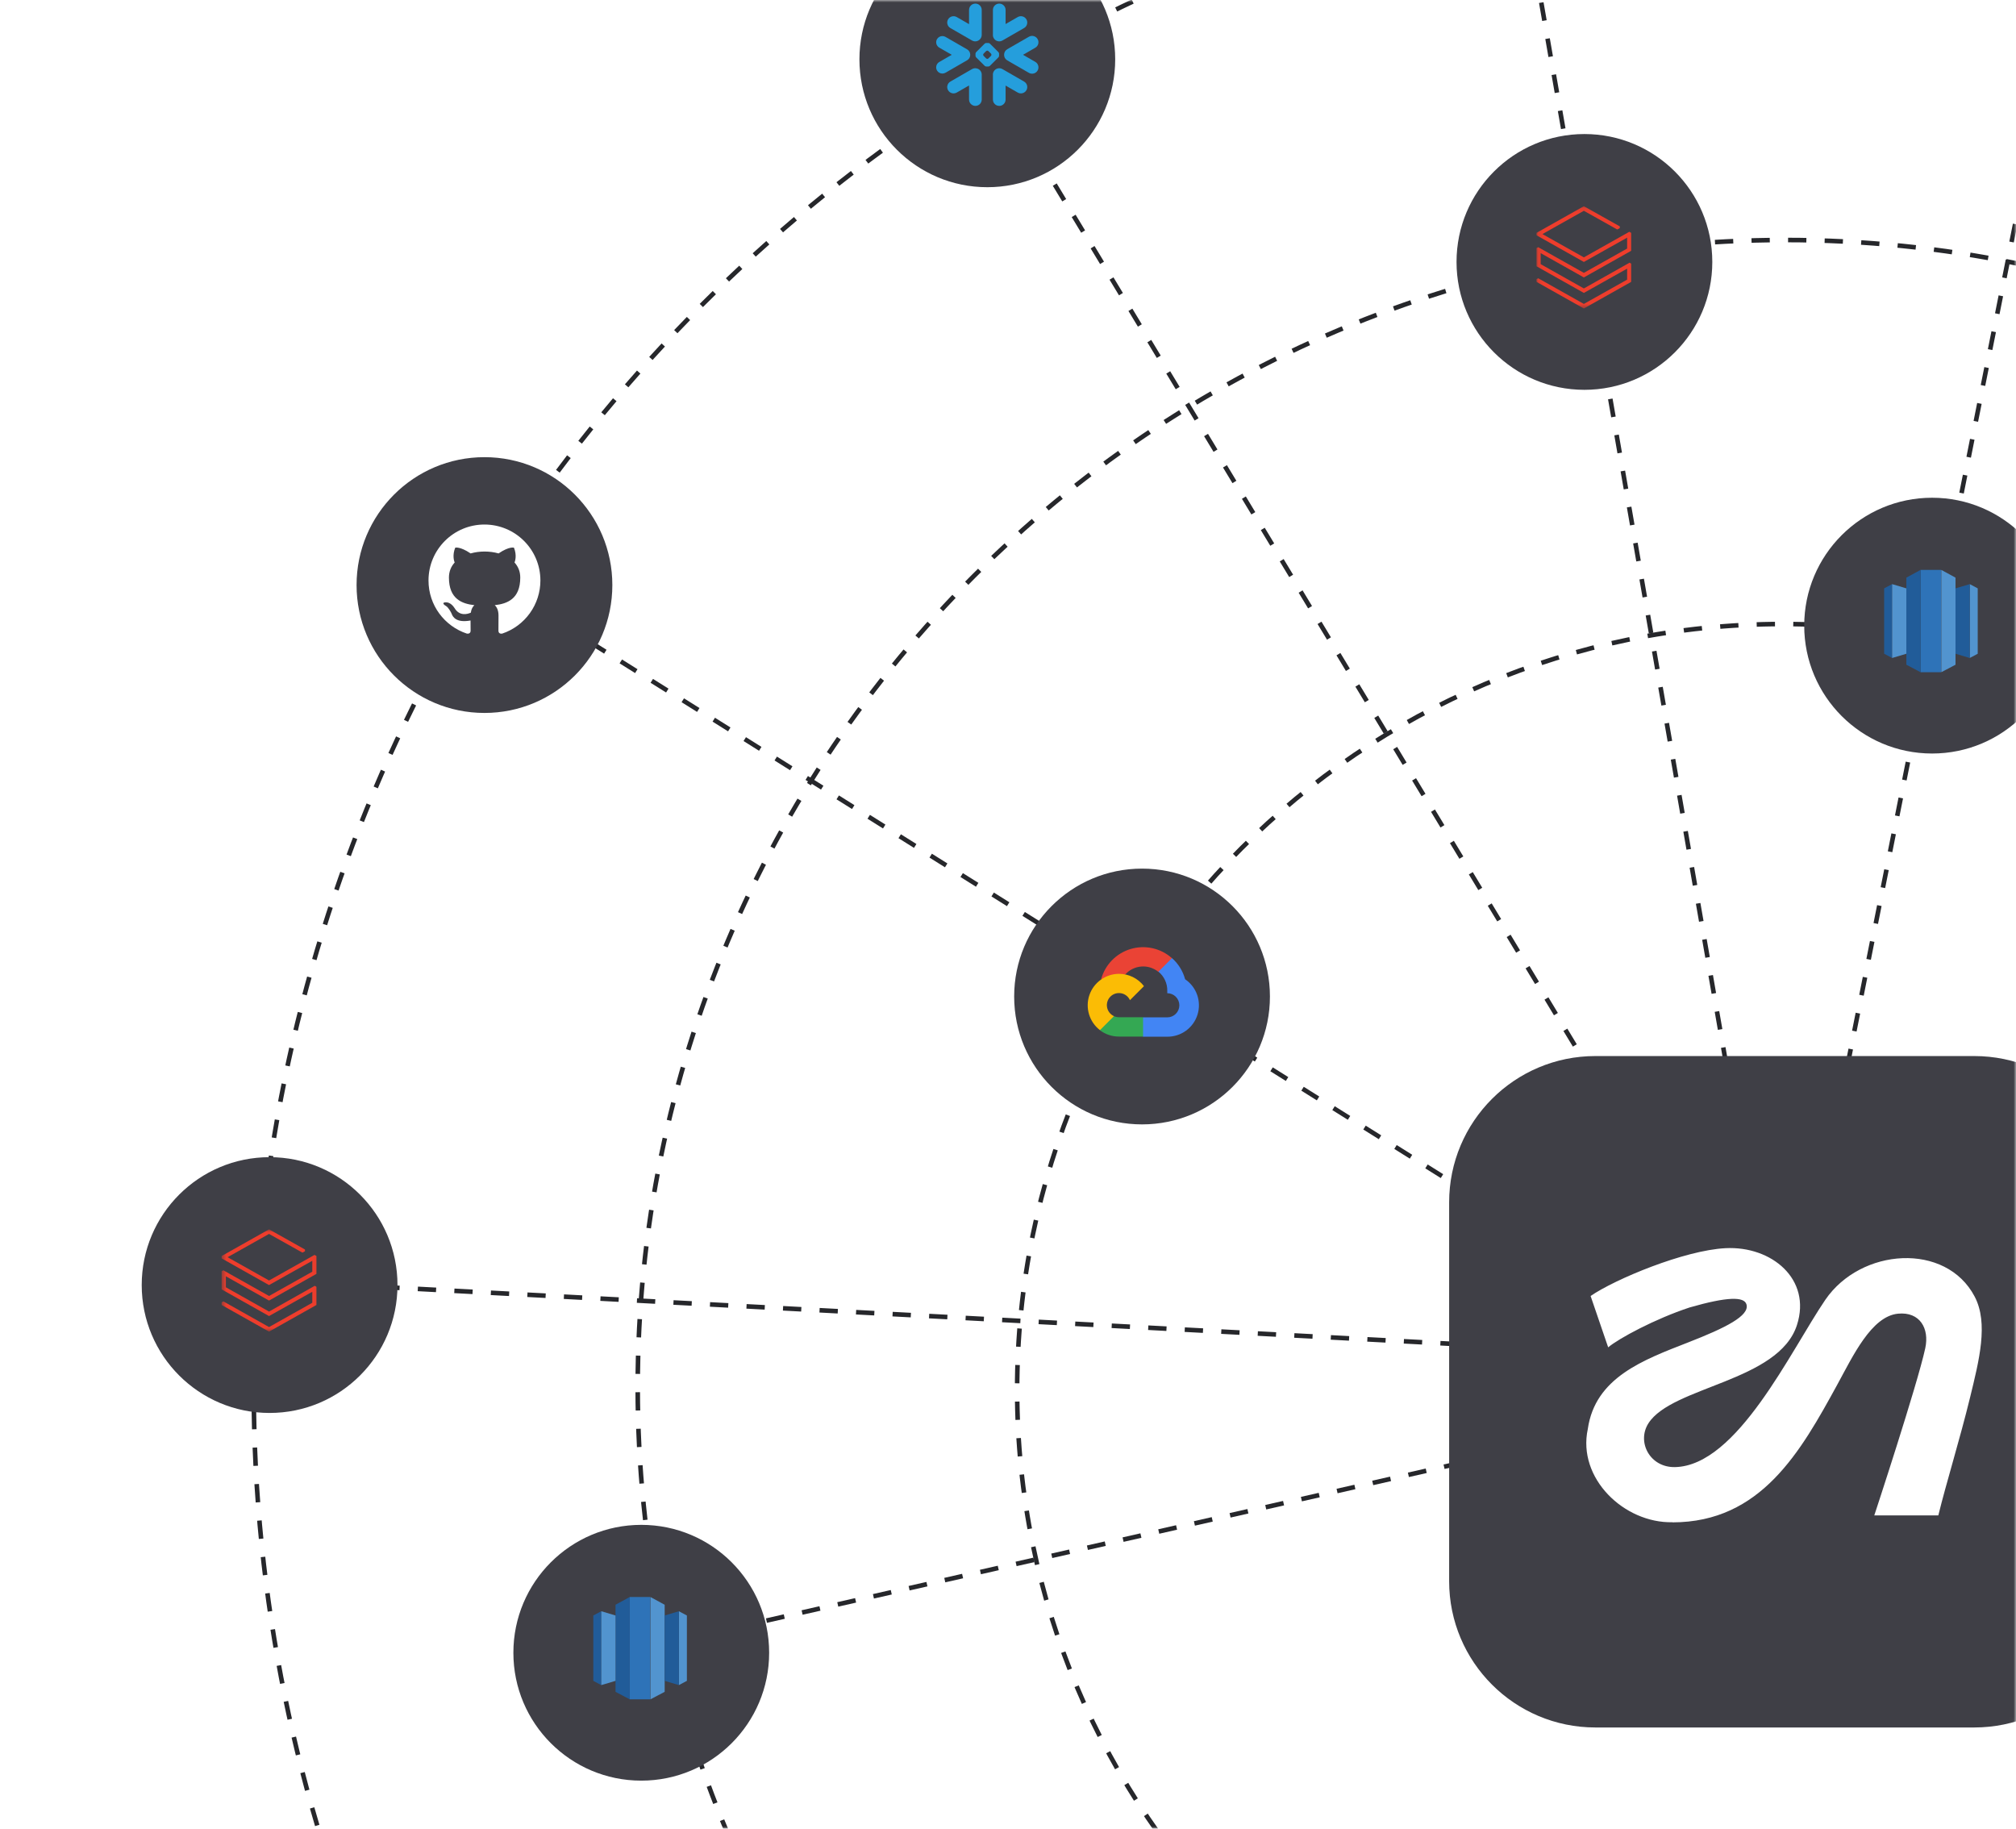 <svg width="441" height="400" viewBox="0 0 441 400" fill="none" xmlns="http://www.w3.org/2000/svg">
<g clip-path="url(#clip0_2780_17672)">
<mask id="mask0_2780_17672" style="mask-type:luminance" maskUnits="userSpaceOnUse" x="0" y="0" width="441" height="400">
<path d="M0 0H441V376C441 389.255 430.255 400 417 400H0V0Z" fill="white"/>
</mask>
<g mask="url(#mask0_2780_17672)">
<path d="M375 297L55 280" stroke="#26272B" stroke-dasharray="4 4"/>
<path d="M390 304L139 361" stroke="#26272B" stroke-dasharray="4 4"/>
<path d="M390 304L106 126" stroke="#26272B" stroke-dasharray="4 4"/>
<path d="M390 304L187 -32" stroke="#26272B" stroke-dasharray="4 4"/>
<path d="M390 304L445 28" stroke="#26272B" stroke-dasharray="4 4"/>
<path d="M390 304L328 -52" stroke="#26272B" stroke-dasharray="4 4"/>
<path d="M390 471.5C482.508 471.5 557.5 396.508 557.5 304C557.5 211.492 482.508 136.5 390 136.5C297.492 136.5 222.5 211.492 222.5 304C222.5 396.508 297.492 471.5 390 471.5Z" stroke="#26272B" stroke-dasharray="4 4"/>
<g filter="url(#filter0_d_2780_17672)">
<path d="M422.648 107.875H422.648C407.198 107.875 394.673 120.4 394.673 135.85V135.85C394.673 151.3 407.198 163.825 422.648 163.825H422.648C438.098 163.825 450.623 151.3 450.623 135.85V135.85C450.623 120.4 438.098 107.875 422.648 107.875Z" fill="#3F3F46"/>
</g>
<path d="M424.603 124.66H420.127V147.04H424.603V124.66Z" fill="#2E73B8"/>
<path d="M420.126 124.66L417.015 126.352V145.402L420.126 147.04V124.66Z" fill="#215C99"/>
<path d="M424.657 124.66V147.04L427.769 145.402V126.352L424.657 124.66Z" fill="#5294CF"/>
<path d="M430.88 127.771L432.627 128.699V143.001L430.88 143.929V127.771Z" fill="#5294CF"/>
<path d="M430.88 143.929L427.769 143.001V128.699L430.88 127.771V143.929Z" fill="#215C99"/>
<path d="M412.157 128.699V143.001L413.904 143.929V127.771L412.157 128.699Z" fill="#215C99"/>
<path d="M413.904 127.771L417.016 128.699V143.001L413.904 143.929V127.771Z" fill="#5294CF"/>
<path d="M390.5 554.5C529.123 554.5 641.5 442.123 641.5 303.5C641.5 164.877 529.123 52.5 390.5 52.5C251.877 52.5 139.5 164.877 139.5 303.5C139.5 442.123 251.877 554.5 390.5 554.5Z" stroke="#26272B" stroke-dasharray="4 4"/>
<path d="M390.5 638.5C575.515 638.5 725.5 488.515 725.5 303.5C725.5 118.485 575.515 -31.5 390.5 -31.5C205.485 -31.5 55.5 118.485 55.5 303.5C55.5 488.515 205.485 638.5 390.5 638.5Z" stroke="#26272B" stroke-dasharray="4 4"/>
<g filter="url(#filter1_d_2780_17672)">
<path d="M215.975 -16H215.975C200.525 -16 188 -3.475 188 11.975V11.975C188 27.425 200.525 39.95 215.975 39.95H215.975C231.425 39.95 243.95 27.425 243.95 11.975V11.975C243.95 -3.475 231.425 -16 215.975 -16Z" fill="#3F3F46"/>
</g>
<path d="M224.018 17.84L219.282 15.111C218.617 14.729 217.766 14.956 217.381 15.62C217.231 15.882 217.173 16.169 217.201 16.449V21.782C217.201 22.544 217.822 23.164 218.588 23.164C219.352 23.164 219.973 22.544 219.973 21.782V18.715L222.627 20.244C223.292 20.628 224.145 20.398 224.528 19.735C224.913 19.071 224.685 18.222 224.018 17.84Z" fill="#259EDC"/>
<path d="M212.24 11.993C212.248 11.501 211.988 11.042 211.56 10.795L206.825 8.068C206.619 7.949 206.383 7.887 206.147 7.887C205.661 7.887 205.21 8.146 204.968 8.564C204.593 9.212 204.816 10.043 205.466 10.417L208.195 11.987L205.466 13.56C205.151 13.741 204.925 14.033 204.833 14.383C204.738 14.733 204.786 15.099 204.968 15.412C205.21 15.831 205.661 16.09 206.145 16.09C206.383 16.09 206.619 16.028 206.825 15.909L211.56 13.182C211.984 12.937 212.244 12.482 212.24 11.993Z" fill="#259EDC"/>
<path d="M207.899 6.135L212.635 8.862C213.187 9.182 213.869 9.077 214.304 8.653C214.58 8.399 214.752 8.037 214.752 7.635V2.169C214.752 1.405 214.131 0.785 213.367 0.785C212.601 0.785 211.98 1.405 211.98 2.169V5.28L209.29 3.731C208.625 3.347 207.774 3.575 207.389 4.238C207.004 4.902 207.234 5.751 207.899 6.135Z" fill="#259EDC"/>
<path d="M218.548 12.214C218.548 12.319 218.487 12.463 218.413 12.54L216.536 14.412C216.461 14.486 216.314 14.547 216.209 14.547H215.731C215.627 14.547 215.479 14.486 215.405 14.412L213.526 12.54C213.451 12.463 213.391 12.319 213.391 12.214V11.737C213.391 11.631 213.451 11.486 213.526 11.412L215.405 9.537C215.479 9.463 215.627 9.402 215.731 9.402H216.209C216.314 9.402 216.461 9.463 216.536 9.537L218.413 11.412C218.487 11.486 218.548 11.631 218.548 11.737V12.214ZM216.872 11.985V11.964C216.872 11.888 216.828 11.781 216.774 11.725L216.219 11.174C216.165 11.118 216.058 11.074 215.979 11.074H215.959C215.883 11.074 215.776 11.118 215.719 11.174L215.167 11.725C215.112 11.78 215.068 11.886 215.068 11.964V11.985C215.068 12.063 215.112 12.17 215.167 12.224L215.719 12.777C215.776 12.831 215.883 12.876 215.959 12.876H215.979C216.058 12.876 216.165 12.831 216.219 12.777L216.774 12.224C216.828 12.17 216.872 12.063 216.872 11.985Z" fill="#259EDC"/>
<path d="M219.282 8.862L224.018 6.135C224.684 5.753 224.913 4.902 224.528 4.238C224.143 3.575 223.292 3.347 222.627 3.731L219.974 5.26V2.169C219.974 1.405 219.353 0.785 218.589 0.785C217.823 0.785 217.202 1.405 217.202 2.169V7.526C217.175 7.804 217.23 8.094 217.381 8.355C217.766 9.019 218.617 9.246 219.282 8.862Z" fill="#259EDC"/>
<path d="M213.585 14.95C213.27 14.89 212.933 14.94 212.635 15.111L207.899 17.84C207.234 18.222 207.004 19.071 207.389 19.735C207.774 20.4 208.625 20.628 209.29 20.244L211.98 18.695V21.782C211.98 22.544 212.601 23.164 213.367 23.164C214.131 23.164 214.752 22.544 214.752 21.782V16.316C214.752 15.626 214.246 15.055 213.585 14.95Z" fill="#259EDC"/>
<path d="M226.977 8.547C226.594 7.881 225.742 7.654 225.076 8.038L220.34 10.765C219.887 11.027 219.637 11.505 219.645 11.992C219.641 12.477 219.891 12.95 220.34 13.207L225.076 15.936C225.742 16.318 226.592 16.091 226.977 15.427C227.362 14.764 227.133 13.915 226.467 13.531L223.786 11.986L226.467 10.442C227.135 10.059 227.362 9.211 226.977 8.547Z" fill="#259EDC"/>
<g filter="url(#filter2_d_2780_17672)">
<path d="M58.975 252.119H58.975C43.525 252.119 31 264.644 31 280.094V280.094C31 295.544 43.525 308.069 58.975 308.069H58.975C74.425 308.069 86.95 295.544 86.95 280.094V280.094C86.95 264.644 74.425 252.119 58.975 252.119Z" fill="#3F3F46"/>
</g>
<mask id="mask1_2780_17672" style="mask-type:luminance" maskUnits="userSpaceOnUse" x="48" y="268" width="22" height="24">
<path d="M69.932 268.904H48.484V291.284H69.932V268.904Z" fill="white"/>
</mask>
<g mask="url(#mask1_2780_17672)">
<path d="M69.22 285.449V281.478L68.859 281.257L58.852 286.892L49.407 281.578V279.172L58.852 284.486L69.22 278.65V274.74L68.799 274.499L58.852 280.094L49.788 275.001L58.852 269.907L66.152 273.998L66.713 273.697V273.316L58.852 268.904L48.484 274.74V275.261L58.852 281.097L68.317 275.783V278.169L58.852 283.483L48.865 277.868L48.484 278.069V282.039L58.852 287.875L68.317 282.561V284.967L58.852 290.281L48.865 284.666L48.484 284.867V285.449L58.852 291.284L69.22 285.449Z" fill="#EE3D2C"/>
</g>
<g filter="url(#filter3_d_2780_17672)">
<path d="M346.591 28.32H346.591C331.141 28.32 318.616 40.845 318.616 56.295V56.295C318.616 71.745 331.141 84.27 346.591 84.27H346.591C362.041 84.27 374.566 71.745 374.566 56.295V56.295C374.566 40.845 362.041 28.32 346.591 28.32Z" fill="#3F3F46"/>
</g>
<mask id="mask2_2780_17672" style="mask-type:luminance" maskUnits="userSpaceOnUse" x="336" y="45" width="22" height="23">
<path d="M357.548 45.105H336.101V67.485H357.548V45.105Z" fill="white"/>
</mask>
<g mask="url(#mask2_2780_17672)">
<path d="M356.836 61.65V57.679L356.475 57.459L346.468 63.094L337.023 57.779V55.373L346.468 60.687L356.836 54.852V50.941L356.415 50.7L346.468 56.295L337.404 51.202L346.468 46.108L353.768 50.199L354.329 49.898V49.517L346.468 45.105L336.101 50.941V51.462L346.468 57.298L355.934 51.984V54.37L346.468 59.684L336.482 54.069L336.101 54.27V58.241L346.468 64.076L355.934 58.762V61.168L346.468 66.483L336.482 60.868L336.101 61.068V61.65L346.468 67.485L356.836 61.65Z" fill="#EE3D2C"/>
</g>
<g filter="url(#filter4_d_2780_17672)">
<path d="M105.975 99H105.975C90.525 99 78 111.525 78 126.975V126.975C78 142.425 90.525 154.95 105.975 154.95H105.975C121.425 154.95 133.95 142.425 133.95 126.975V126.975C133.95 111.525 121.425 99 105.975 99Z" fill="#3F3F46"/>
</g>
<path d="M105.974 114.736C99.212 114.736 93.735 120.213 93.735 126.975C93.735 132.391 97.239 136.965 102.104 138.587C102.716 138.694 102.945 138.327 102.945 138.006C102.945 137.715 102.93 136.751 102.93 135.726C99.855 136.292 99.059 134.977 98.814 134.288C98.677 133.936 98.08 132.85 97.56 132.559C97.132 132.33 96.52 131.764 97.545 131.749C98.509 131.733 99.197 132.636 99.427 133.003C100.528 134.854 102.287 134.334 102.991 134.013C103.098 133.217 103.419 132.682 103.771 132.376C101.048 132.07 98.203 131.014 98.203 126.333C98.203 125.002 98.677 123.9 99.457 123.044C99.335 122.738 98.906 121.483 99.579 119.8C99.579 119.8 100.604 119.479 102.945 121.055C103.924 120.779 104.965 120.642 106.005 120.642C107.045 120.642 108.086 120.779 109.065 121.055C111.405 119.464 112.43 119.8 112.43 119.8C113.104 121.483 112.675 122.738 112.553 123.044C113.333 123.9 113.807 124.986 113.807 126.333C113.807 131.029 110.946 132.07 108.223 132.376C108.667 132.758 109.049 133.493 109.049 134.64C109.049 136.277 109.034 137.593 109.034 138.006C109.034 138.327 109.264 138.709 109.876 138.587C112.305 137.767 114.416 136.205 115.912 134.122C117.408 132.039 118.213 129.54 118.213 126.975C118.213 120.213 112.736 114.736 105.974 114.736Z" fill="white"/>
<g filter="url(#filter5_d_2780_17672)">
<path d="M249.824 189H249.823C234.373 189 221.849 201.525 221.849 216.975V216.975C221.849 232.425 234.373 244.95 249.823 244.95H249.824C265.274 244.95 277.798 232.425 277.798 216.975V216.975C277.798 201.525 265.274 189 249.824 189Z" fill="#3F3F46"/>
</g>
<path d="M253.375 212.578H254.117L256.233 210.463L256.336 209.565C255.125 208.495 253.661 207.752 252.082 207.406C250.503 207.06 248.862 207.122 247.314 207.586C245.766 208.051 244.362 208.902 243.235 210.06C242.107 211.217 241.293 212.643 240.87 214.203C241.106 214.107 241.367 214.091 241.612 214.159L245.843 213.461C245.843 213.461 246.058 213.105 246.169 213.127C247.075 212.132 248.328 211.52 249.671 211.418C251.013 211.316 252.344 211.731 253.39 212.578H253.375Z" fill="#EA4335"/>
<path d="M259.245 214.203C258.759 212.413 257.761 210.803 256.373 209.572L253.404 212.541C254.023 213.046 254.519 213.686 254.854 214.411C255.19 215.136 255.356 215.928 255.341 216.727V217.254C255.688 217.254 256.032 217.322 256.352 217.455C256.673 217.587 256.964 217.782 257.21 218.027C257.455 218.273 257.649 218.564 257.782 218.884C257.915 219.205 257.983 219.549 257.983 219.896C257.983 220.243 257.915 220.586 257.782 220.907C257.649 221.227 257.455 221.518 257.21 221.764C256.964 222.009 256.673 222.204 256.352 222.336C256.032 222.469 255.688 222.538 255.341 222.538H250.057L249.53 223.072V226.241L250.057 226.768H255.341C256.817 226.779 258.257 226.316 259.449 225.445C260.64 224.575 261.52 223.344 261.958 221.935C262.395 220.526 262.368 219.013 261.88 217.621C261.391 216.228 260.467 215.03 259.245 214.203Z" fill="#4285F4"/>
<path d="M244.766 226.739H250.05V222.509H244.766C244.389 222.509 244.017 222.428 243.675 222.271L242.933 222.502L240.803 224.617L240.617 225.359C241.812 226.261 243.269 226.746 244.766 226.739Z" fill="#34A853"/>
<path d="M244.766 213.016C243.334 213.024 241.941 213.48 240.78 214.319C239.62 215.157 238.751 216.338 238.294 217.695C237.837 219.052 237.815 220.517 238.232 221.887C238.648 223.257 239.482 224.462 240.617 225.335L243.682 222.27C243.293 222.094 242.952 221.826 242.689 221.49C242.425 221.153 242.248 220.757 242.171 220.337C242.094 219.916 242.121 219.484 242.248 219.076C242.375 218.668 242.6 218.297 242.902 217.994C243.204 217.692 243.575 217.468 243.983 217.34C244.391 217.213 244.824 217.187 245.244 217.263C245.665 217.34 246.06 217.518 246.397 217.781C246.734 218.044 247.002 218.385 247.178 218.775L250.243 215.71C249.6 214.869 248.77 214.188 247.82 213.72C246.87 213.253 245.825 213.012 244.766 213.016Z" fill="#FBBC05"/>
<g filter="url(#filter6_d_2780_17672)">
<path d="M431.868 230H349C331.327 230 317 244.327 317 262V344.868C317 362.541 331.327 376.868 349 376.868H431.868C449.541 376.868 463.868 362.541 463.868 344.868V262C463.868 244.327 449.541 230 431.868 230Z" fill="#3F3F46"/>
</g>
<path d="M365.873 332.973C355.282 333.213 345.01 323.369 347.331 312.59C348.932 301.305 359.497 297.463 369.262 293.648C377.479 290.447 382.761 287.805 382.041 285.324C381.534 283.59 377.879 283.617 369.608 285.991C362.005 288.499 354.108 292.768 351.787 294.715L347.945 283.483C353.254 279.828 368.435 273.478 377.479 273.025C387.537 272.518 396.314 279.801 393.086 289.833C389.084 302.239 365.767 303.226 360.591 311.336C358.003 315.392 360.884 321.021 366.407 320.914C380.04 320.621 391.699 295.462 399.276 284.337C407.066 272.918 425.688 271.664 431.958 283.617C435.026 289.459 432.918 297.597 430.971 305.6C428.703 314.911 425.742 324.383 424.008 331.479H410.001C410.001 331.479 419.419 302.906 421.153 294.902C422.087 290.553 419.952 286.898 415.203 287.352C409.361 287.912 405.305 296.663 401.89 302.906C393.913 317.473 385.242 333 365.847 333L365.873 332.973Z" fill="white"/>
<g filter="url(#filter7_d_2780_17672)">
<path d="M140.277 332.547H140.277C124.826 332.547 112.302 345.072 112.302 360.522V360.522C112.302 375.972 124.826 388.497 140.277 388.497H140.277C155.727 388.497 168.251 375.972 168.251 360.522V360.522C168.251 345.072 155.727 332.547 140.277 332.547Z" fill="#3F3F46"/>
</g>
<path d="M142.232 349.33H137.756V371.71H142.232V349.33Z" fill="#2E73B8"/>
<path d="M137.755 349.33L134.644 351.022V370.072L137.755 371.71V349.33Z" fill="#215C99"/>
<path d="M142.286 349.33V371.71L145.397 370.072V351.022L142.286 349.33Z" fill="#5294CF"/>
<path d="M148.509 352.441L150.256 353.369V367.671L148.509 368.599V352.441Z" fill="#5294CF"/>
<path d="M148.509 368.599L145.397 367.671V353.369L148.509 352.441V368.599Z" fill="#215C99"/>
<path d="M129.786 353.369V367.671L131.533 368.599V352.441L129.786 353.369Z" fill="#215C99"/>
<path d="M131.533 352.441L134.645 353.369V367.671L131.533 368.599V352.441Z" fill="#5294CF"/>
</g>
</g>
<defs>
<filter id="filter0_d_2780_17672" x="392.673" y="106.875" width="59.95" height="59.949" filterUnits="userSpaceOnUse" color-interpolation-filters="sRGB">
<feFlood flood-opacity="0" result="BackgroundImageFix"/>
<feColorMatrix in="SourceAlpha" type="matrix" values="0 0 0 0 0 0 0 0 0 0 0 0 0 0 0 0 0 0 127 0" result="hardAlpha"/>
<feOffset dy="1"/>
<feGaussianBlur stdDeviation="1"/>
<feColorMatrix type="matrix" values="0 0 0 0 0.063 0 0 0 0 0.094 0 0 0 0 0.157 0 0 0 0.05 0"/>
<feBlend mode="normal" in2="BackgroundImageFix" result="effect1_dropShadow_2780_17672"/>
<feBlend mode="normal" in="SourceGraphic" in2="effect1_dropShadow_2780_17672" result="shape"/>
</filter>
<filter id="filter1_d_2780_17672" x="186" y="-17" width="59.949" height="59.949" filterUnits="userSpaceOnUse" color-interpolation-filters="sRGB">
<feFlood flood-opacity="0" result="BackgroundImageFix"/>
<feColorMatrix in="SourceAlpha" type="matrix" values="0 0 0 0 0 0 0 0 0 0 0 0 0 0 0 0 0 0 127 0" result="hardAlpha"/>
<feOffset dy="1"/>
<feGaussianBlur stdDeviation="1"/>
<feColorMatrix type="matrix" values="0 0 0 0 0.063 0 0 0 0 0.094 0 0 0 0 0.157 0 0 0 0.05 0"/>
<feBlend mode="normal" in2="BackgroundImageFix" result="effect1_dropShadow_2780_17672"/>
<feBlend mode="normal" in="SourceGraphic" in2="effect1_dropShadow_2780_17672" result="shape"/>
</filter>
<filter id="filter2_d_2780_17672" x="29" y="251.119" width="59.949" height="59.949" filterUnits="userSpaceOnUse" color-interpolation-filters="sRGB">
<feFlood flood-opacity="0" result="BackgroundImageFix"/>
<feColorMatrix in="SourceAlpha" type="matrix" values="0 0 0 0 0 0 0 0 0 0 0 0 0 0 0 0 0 0 127 0" result="hardAlpha"/>
<feOffset dy="1"/>
<feGaussianBlur stdDeviation="1"/>
<feColorMatrix type="matrix" values="0 0 0 0 0.063 0 0 0 0 0.094 0 0 0 0 0.157 0 0 0 0.05 0"/>
<feBlend mode="normal" in2="BackgroundImageFix" result="effect1_dropShadow_2780_17672"/>
<feBlend mode="normal" in="SourceGraphic" in2="effect1_dropShadow_2780_17672" result="shape"/>
</filter>
<filter id="filter3_d_2780_17672" x="316.616" y="27.32" width="59.95" height="59.949" filterUnits="userSpaceOnUse" color-interpolation-filters="sRGB">
<feFlood flood-opacity="0" result="BackgroundImageFix"/>
<feColorMatrix in="SourceAlpha" type="matrix" values="0 0 0 0 0 0 0 0 0 0 0 0 0 0 0 0 0 0 127 0" result="hardAlpha"/>
<feOffset dy="1"/>
<feGaussianBlur stdDeviation="1"/>
<feColorMatrix type="matrix" values="0 0 0 0 0.063 0 0 0 0 0.094 0 0 0 0 0.157 0 0 0 0.05 0"/>
<feBlend mode="normal" in2="BackgroundImageFix" result="effect1_dropShadow_2780_17672"/>
<feBlend mode="normal" in="SourceGraphic" in2="effect1_dropShadow_2780_17672" result="shape"/>
</filter>
<filter id="filter4_d_2780_17672" x="76" y="98" width="59.949" height="59.949" filterUnits="userSpaceOnUse" color-interpolation-filters="sRGB">
<feFlood flood-opacity="0" result="BackgroundImageFix"/>
<feColorMatrix in="SourceAlpha" type="matrix" values="0 0 0 0 0 0 0 0 0 0 0 0 0 0 0 0 0 0 127 0" result="hardAlpha"/>
<feOffset dy="1"/>
<feGaussianBlur stdDeviation="1"/>
<feColorMatrix type="matrix" values="0 0 0 0 0.063 0 0 0 0 0.094 0 0 0 0 0.157 0 0 0 0.05 0"/>
<feBlend mode="normal" in2="BackgroundImageFix" result="effect1_dropShadow_2780_17672"/>
<feBlend mode="normal" in="SourceGraphic" in2="effect1_dropShadow_2780_17672" result="shape"/>
</filter>
<filter id="filter5_d_2780_17672" x="219.849" y="188" width="59.95" height="59.949" filterUnits="userSpaceOnUse" color-interpolation-filters="sRGB">
<feFlood flood-opacity="0" result="BackgroundImageFix"/>
<feColorMatrix in="SourceAlpha" type="matrix" values="0 0 0 0 0 0 0 0 0 0 0 0 0 0 0 0 0 0 127 0" result="hardAlpha"/>
<feOffset dy="1"/>
<feGaussianBlur stdDeviation="1"/>
<feColorMatrix type="matrix" values="0 0 0 0 0.063 0 0 0 0 0.094 0 0 0 0 0.157 0 0 0 0.05 0"/>
<feBlend mode="normal" in2="BackgroundImageFix" result="effect1_dropShadow_2780_17672"/>
<feBlend mode="normal" in="SourceGraphic" in2="effect1_dropShadow_2780_17672" result="shape"/>
</filter>
<filter id="filter6_d_2780_17672" x="315" y="229" width="150.868" height="150.867" filterUnits="userSpaceOnUse" color-interpolation-filters="sRGB">
<feFlood flood-opacity="0" result="BackgroundImageFix"/>
<feColorMatrix in="SourceAlpha" type="matrix" values="0 0 0 0 0 0 0 0 0 0 0 0 0 0 0 0 0 0 127 0" result="hardAlpha"/>
<feOffset dy="1"/>
<feGaussianBlur stdDeviation="1"/>
<feColorMatrix type="matrix" values="0 0 0 0 0.063 0 0 0 0 0.094 0 0 0 0 0.157 0 0 0 0.05 0"/>
<feBlend mode="normal" in2="BackgroundImageFix" result="effect1_dropShadow_2780_17672"/>
<feBlend mode="normal" in="SourceGraphic" in2="effect1_dropShadow_2780_17672" result="shape"/>
</filter>
<filter id="filter7_d_2780_17672" x="110.302" y="331.547" width="59.949" height="59.949" filterUnits="userSpaceOnUse" color-interpolation-filters="sRGB">
<feFlood flood-opacity="0" result="BackgroundImageFix"/>
<feColorMatrix in="SourceAlpha" type="matrix" values="0 0 0 0 0 0 0 0 0 0 0 0 0 0 0 0 0 0 127 0" result="hardAlpha"/>
<feOffset dy="1"/>
<feGaussianBlur stdDeviation="1"/>
<feColorMatrix type="matrix" values="0 0 0 0 0.063 0 0 0 0 0.094 0 0 0 0 0.157 0 0 0 0.05 0"/>
<feBlend mode="normal" in2="BackgroundImageFix" result="effect1_dropShadow_2780_17672"/>
<feBlend mode="normal" in="SourceGraphic" in2="effect1_dropShadow_2780_17672" result="shape"/>
</filter>
<clipPath id="clip0_2780_17672">
<rect width="441" height="400" fill="white"/>
</clipPath>
</defs>
</svg>
